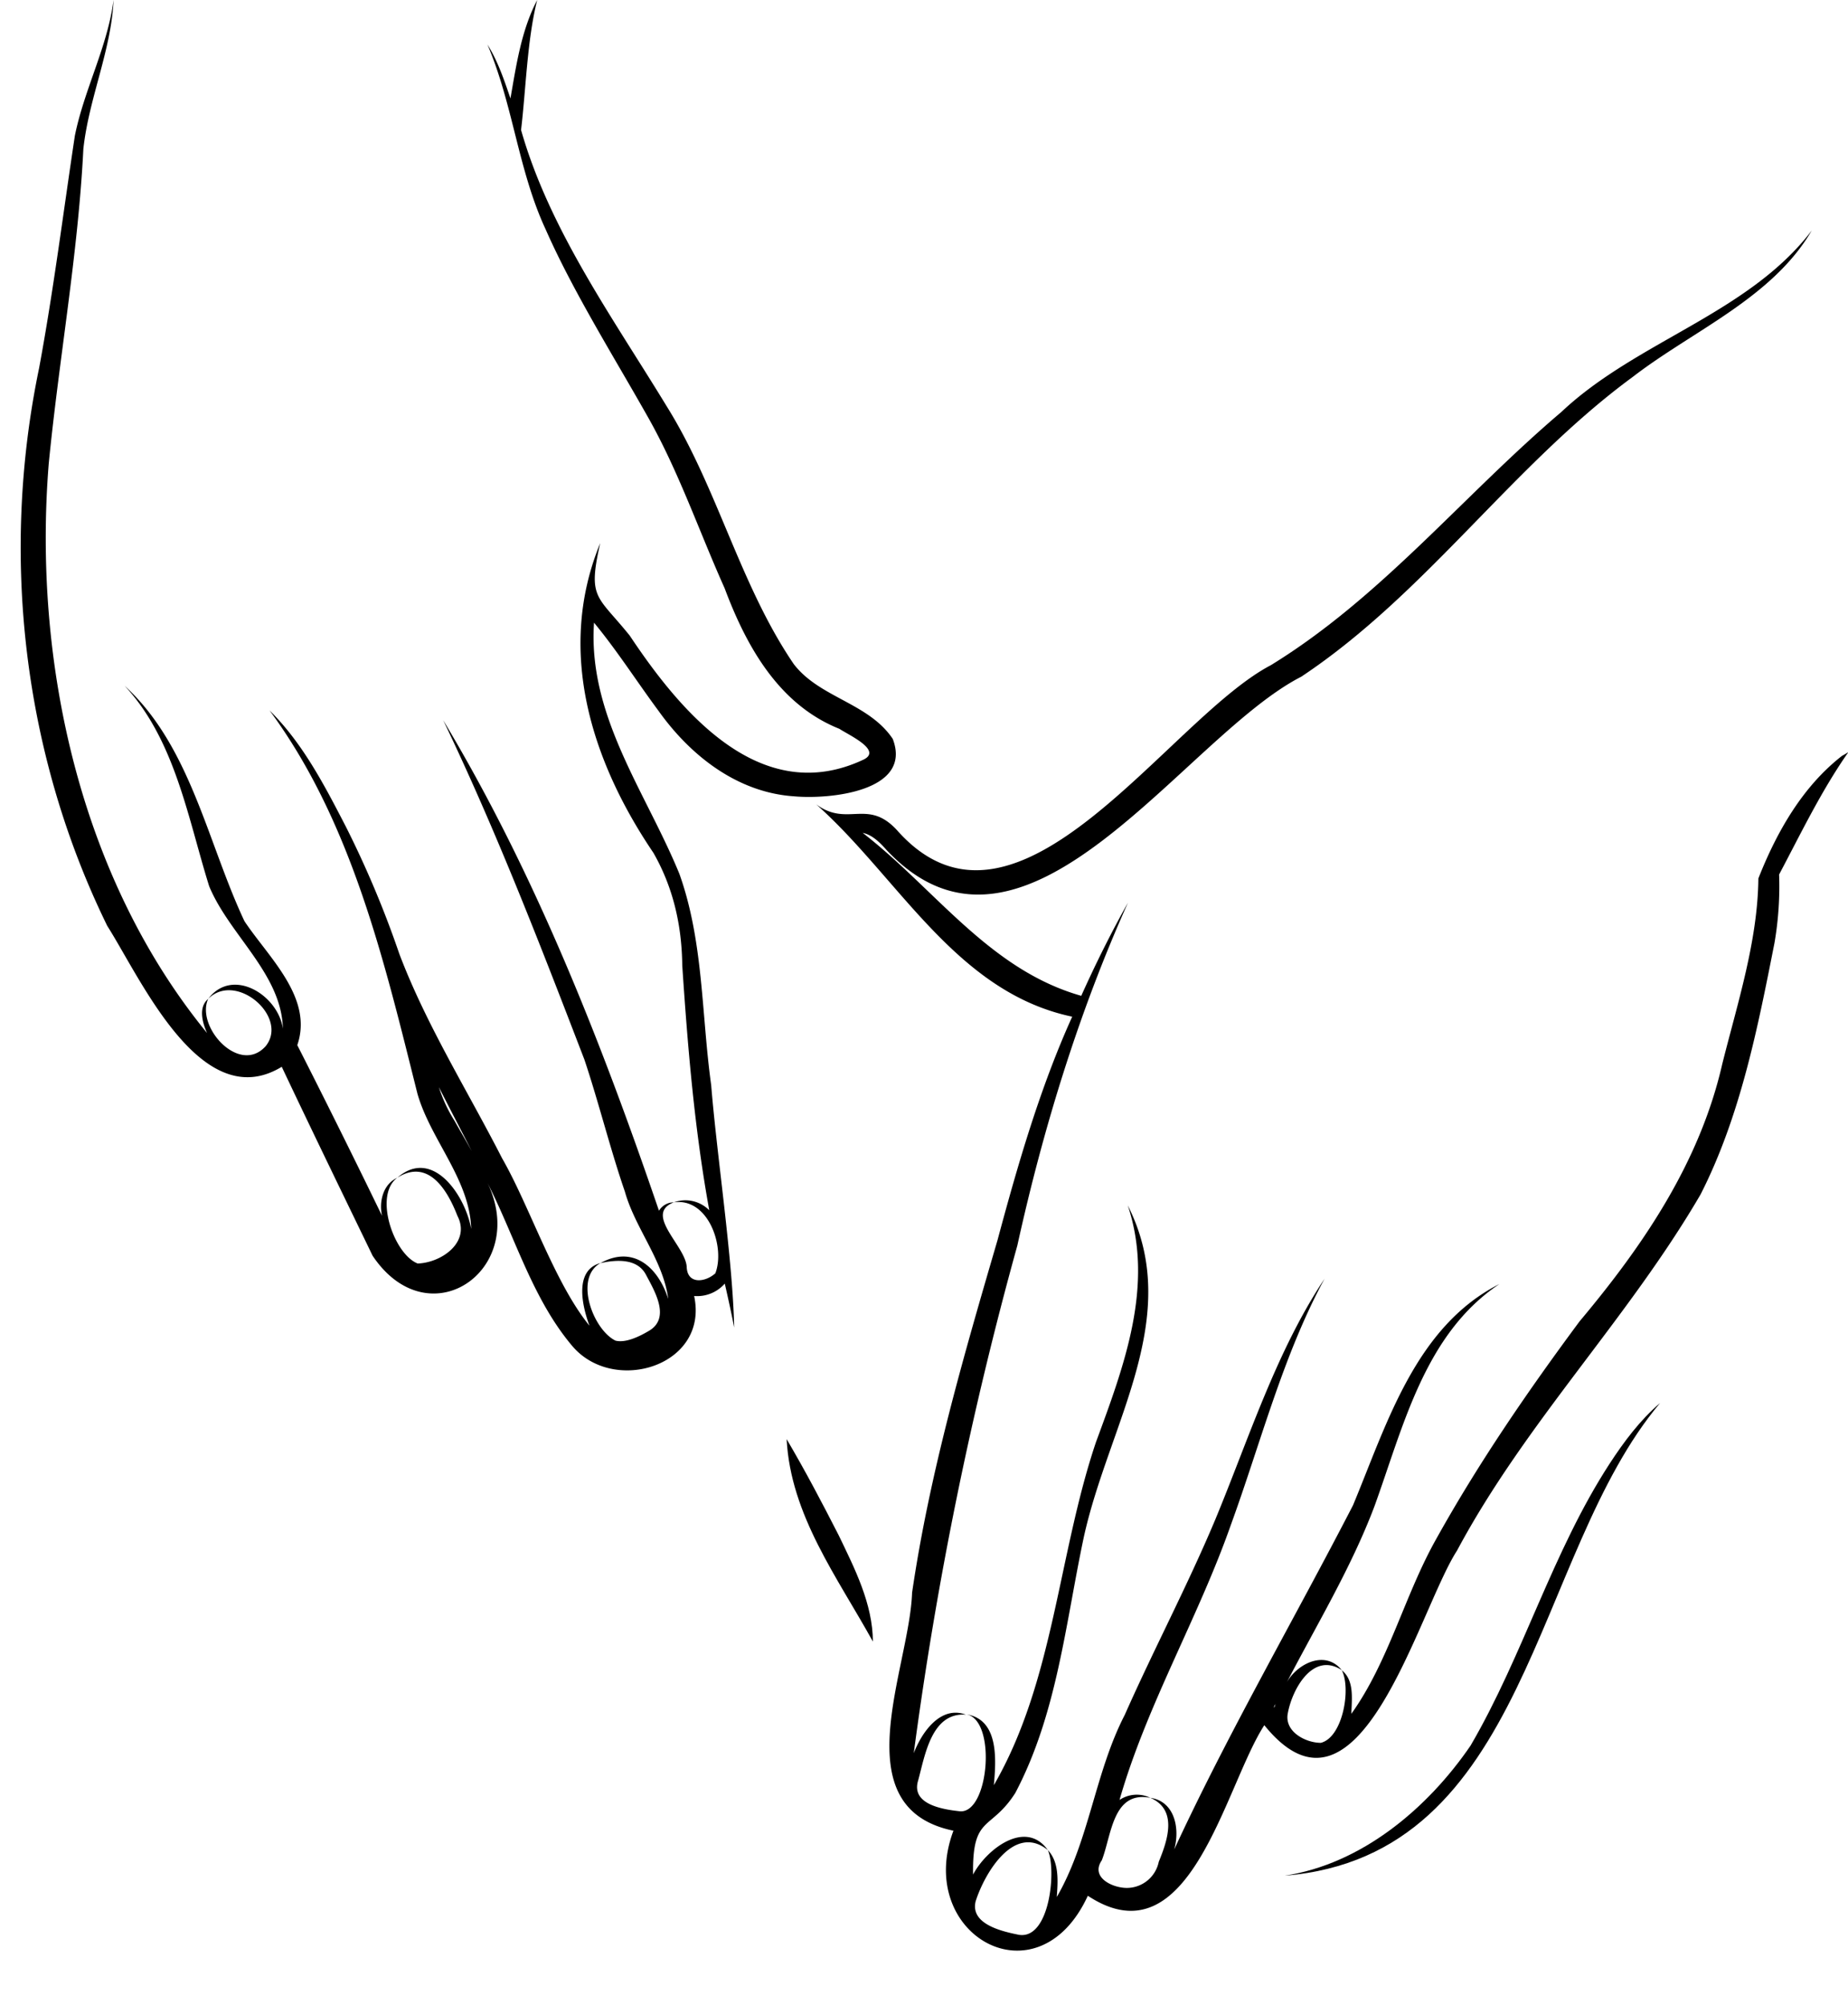 <?xml version="1.0" encoding="UTF-8"?>
<!DOCTYPE svg PUBLIC '-//W3C//DTD SVG 1.0//EN'
          'http://www.w3.org/TR/2001/REC-SVG-20010904/DTD/svg10.dtd'>
<svg height="504.5" preserveAspectRatio="xMidYMid meet" version="1.0" viewBox="-5.2 -0.0 465.1 504.5" width="465.1" xmlns="http://www.w3.org/2000/svg" xmlns:xlink="http://www.w3.org/1999/xlink" zoomAndPan="magnify"
><g id="change1_1"
  ><path d="M160.57,178.93c8,11.21,19.77,20.48,34,21.45,8.88.84,30-1.19,24.91-14.45-6.08-9.07-18.41-10.33-24.91-18.82-13.56-19.9-19.2-44.42-32-64.91-13.45-22.1-29.48-44.35-36.63-69.49C127.16,22.52,127.47,10,130,0c-4,7.64-5.26,16.38-6.73,24.77-1.59-4.64-3.17-9.4-5.8-13.57,6.44,15,7.75,31.69,14.67,46.55,6.86,15.58,17.33,32.3,25.71,47.17,7.78,13.75,12.86,28.69,19.32,43.1,5.48,14.63,13.63,29.29,28.88,35.38,2.32,1.55,10.94,5.42,6.06,7.76-25.74,12.09-45.82-11.68-58.81-31.2-8.25-10.25-10.64-9.21-7.44-23.28-11.1,27-2.26,54.82,13.39,77.93,5,8.76,7.14,18.26,7.26,28.33,1.37,20.58,3.09,41.27,6.8,61.62a8.46,8.46,0,0,0-8.93-2c8.73-1.26,13,11.32,10.45,17.87-2.67,2.35-7.05,2.76-7.2-1.63-.3-5.3-10.87-13.28-3.25-16.24a4.35,4.35,0,0,0-3.73,2.11c-14.52-42.46-31.12-84.79-54.31-123.44,13.3,27.68,24.49,56.69,35.53,85.38,3.55,10.56,6.55,22.68,10.2,33.25,2.58,9.23,9.64,17.28,10.91,27-2.56-8-8.81-13.61-17.08-9,4-.89,9.26-1.25,11.46,2.89s6.15,10.71,1,14c-2.53,1.54-6.08,3.26-8.65,2.61-5.61-2.71-10.54-15.73-3.78-19.53-6.74,1.82-4.58,10.95-2.77,15.78-8.8-10.77-15.08-30.11-22-42.15-8.69-17-19.1-33.58-25.86-51.43a253.06,253.06,0,0,0-13.45-32c-5.34-10.33-10.84-21-19.21-29.26,20.73,28.07,28.87,63.15,37.23,96.49,3.36,11.66,13.18,21.54,13.52,34-1.46-8.37-9.68-20.63-18.57-12.92,7.82-4.88,12.6,3.16,15.1,9.61,3.42,6.63-4,11.81-10,12-6-2.35-11.12-17.13-5.15-21.57-3.57,1.62-4.61,6-3.82,9.57C84.47,292.56,76.39,276.3,69.62,263c4.11-11.94-7.27-22.1-13.3-31.2C47,212,42.77,187.77,26.18,172.59,38.85,186.19,42.07,205.8,47.44,223c5.08,12.3,18.23,22.05,18.56,35.87-1.18-8.45-12.66-15.64-18.8-7.52,7-7,20.33,4.56,14.48,11.89-6.62,7.43-17.69-4.89-14.48-11.89-2.54,2.14-1.46,6-.29,8.6-32-39.09-43.84-93.45-39.85-143.19,2.58-26.41,7.38-52.66,8.72-79.25,1.35-12.7,7-24.71,7.61-37.52C21.84,11.83,16,22.48,13.64,34.16c-2.94,19.49-5.39,39.06-9,58.47C-5.15,139.71.57,189.66,21.8,233c8.52,13.4,23.66,47.77,43.91,35.45C73,283.88,81.15,300.65,88.58,316c14.51,21.64,40.78,2.61,28-20.08,7.53,14.11,11.79,30.41,22.24,42.78s34.45,5,30.68-12.57a9.27,9.27,0,0,0,7.71-3.12c.84,3.67,1.65,7.34,2.37,11.06-.4-17.55-4.36-43.24-5.79-61-2.47-17.73-1.9-36.1-8-53.16-8.41-20.56-23.08-39.75-21.49-63.22C150.16,163.79,155,171.41,160.57,178.93ZM109.17,282a36.52,36.52,0,0,1-3.91-8.43c2.73,5.41,5.56,10.79,8.3,16.16C112.13,287.12,110.62,284.57,109.17,282Z"
  /></g
  ><g id="change1_2"
  ><path d="M458.41,190.19c-10,7.77-16.5,19.27-21.07,30.87-.15,15.7-5.28,31.49-9.09,46.7-5.65,24.72-19.84,45.6-35.9,64.74-13.06,17.61-25.41,35.59-36.08,54.76-8,14.19-11.92,30.79-21.36,44,.08-3.63.81-8.4-2.41-10.94,2.38,4.58.26,16.88-5.28,18.25-3.69,0-8.88-2.62-8.38-7,.92-6.07,6.26-16.15,13.66-11.29-4.4-5.43-11.81-1.28-14.14,3.64,7.64-14.78,16.44-29.22,22.35-44.86,7.29-20.07,12.61-43.37,31.47-55.95-21.18,10.74-28.36,35.29-36.86,55.68-14.86,28.8-31.41,57.28-45,86.62,1.47-5.11.22-12.11-6-13,6.91,3,4.38,10.6,2.12,16.07a8.23,8.23,0,0,1-8,6.6c-3.79,0-9.24-2.71-6.34-6.95,2.47-6.31,2.72-17.57,12.22-15.72a7.8,7.8,0,0,0-7.76.53c6.83-23.83,19.79-45.79,28-69.16,7.51-20.59,13.11-42.66,23.6-62-12.2,18.37-19.06,40.25-27.47,60.53-7,16.68-15.48,32.67-22.82,49.24-7.5,14.51-8.92,31.7-17.1,45.81.27-3.93.67-8.7-2.25-11.8,2.2,5,.49,22.54-7.27,21.32-4.2-.84-12.33-2.66-10.9-8.44,2.21-7,9.69-19.73,18.17-12.88-5.6-7.88-15.49-.18-18.82,6.16-.24-15.12,4.43-10.82,10.63-20.54,10.54-20,12.64-42.74,17.23-64.33h0c6.25-28.57,25.31-55.41,11.07-83.53,6.76,20.18-1,40.58-8,59.58-9.56,28.37-10.57,60.18-25.7,86.32.57-6.37,1.34-16.63-7.06-17.85,7.91,1.17,5.83,25.49-1.69,24.4C231.91,455.3,224,454,225.89,448c1.72-6.34,3.36-17.13,12-16.52-6.41-2.4-11.15,4.52-13.12,9.7a941,941,0,0,1,26.07-127.75c6.51-29.53,15.45-58.64,27.84-86.27-4.28,7.62-8.17,15.45-11.75,23.43-23.14-6.55-36.83-26.95-55-41,2.42.48,4.38,2.49,6,4.31,34.83,37.08,74.63-28.4,104.38-43.62,31.47-20.93,53.12-53.2,83.44-75.45C420.83,83.2,440.85,75,450.78,58c-15.89,20.89-44.12,27.84-63,45.65-24.74,21-45.33,46.68-73.14,63.74-26,13.62-63.65,75-93.7,41.95-7.64-8.77-12.69-1-20.73-6.94,20.77,18.44,35.16,47.27,64.44,53.44-8.11,17.92-13.7,37.26-18.8,56.24-8.53,29.18-17.09,58.56-21.5,88.72-.65,19.13-17.68,54.07,10.41,59.88-9.82,26.19,21.22,43.78,33.82,16.37C294.28,494,303,449.53,313,434.13c23.87,29.53,38.73-28.87,48.51-43.95,17.16-32.11,43.1-58.38,61.31-89.66,10-19.68,14.33-41.73,18.58-63.25a84,84,0,0,0,1.16-17.2c5.51-10.4,10.65-21.12,17.42-30.78C459.47,189.56,459,189.89,458.41,190.19ZM315.84,428.71c-.12.34-.22.68-.32,1C315.31,429.38,315.72,429.06,315.84,428.71Z"
  /></g
  ><g id="change1_3"
  ><path d="M205.94,386.46c-4.24-8.3-8.39-16.21-13.16-24.31,1,19.12,12.77,34.75,21.71,50.94C214.44,403.57,209.93,394.77,205.94,386.46Z"
  /></g
  ><g id="change1_4"
  ><path d="M399.9,368.33c-14.45,22.23-21.71,48.2-35,70.95C354.1,455.07,337.5,469.06,318.13,472c61.65-5,62.2-80.64,94.48-118.95C407.57,357.35,403.53,362.76,399.9,368.33Z"
  /></g
></svg
>
